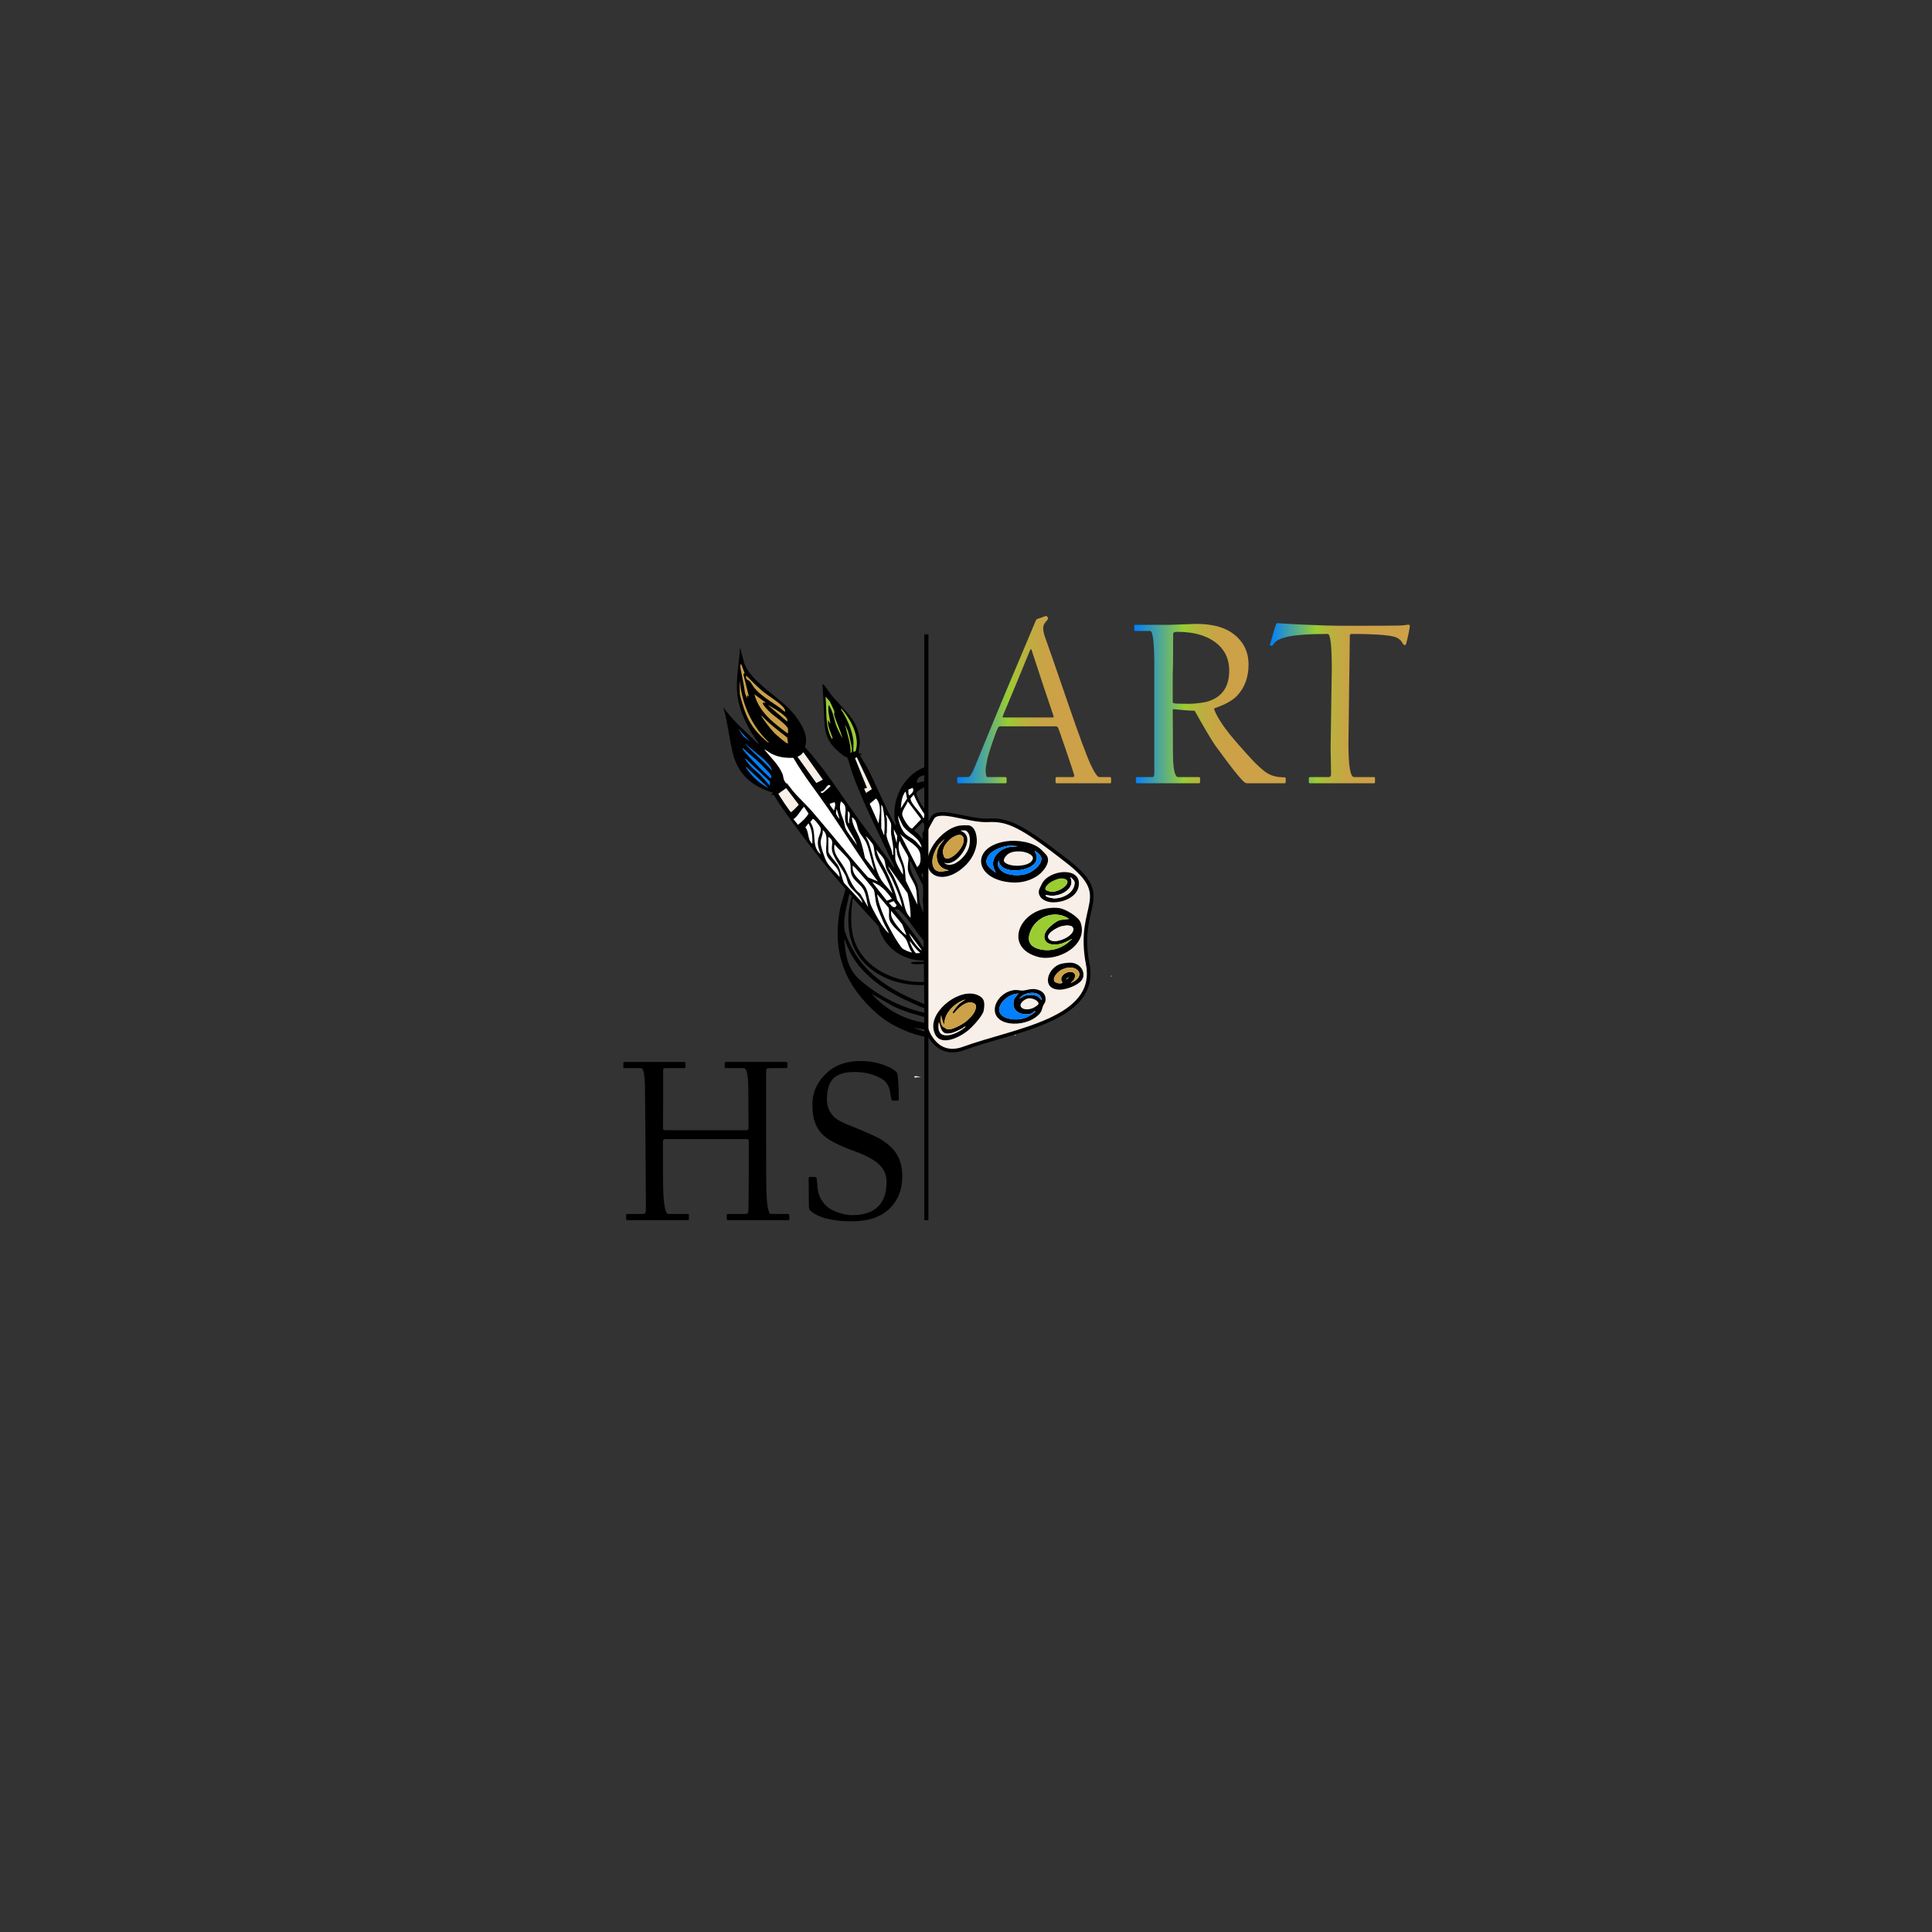 <?xml version="1.0" encoding="UTF-8"?>
<svg id="katman_1" xmlns="http://www.w3.org/2000/svg" version="1.1" xmlns:xlink="http://www.w3.org/1999/xlink" viewBox="0 0 1080 1080">
  <rect x="0" y="0" width="1080" height="1080" fill="#333333" stroke="none"/>
  <!-- Generator: Adobe Illustrator 29.5.1, SVG Export Plug-In . SVG Version: 2.1.0 Build 141)  -->
  <defs>
    <style>
      .st0 {
        fill: url(#Adsız_degrade_52);
      }

      .st1 {
        fill: #fff;
      }

      .st2 {
        fill: #9acd32;
      }

      .st3 {
        fill: #cca147;
      }

      .st4 {
        stroke-width: 2px;
      }

      .st4, .st5, .st6 {
        fill: #f7efe8;
      }

      .st4, .st6 {
        stroke: #000;
        stroke-miterlimit: 10;
      }

      .st7 {
        fill: url(#Adsız_degrade_51);
      }

      .st8 {
        fill: url(#Adsız_degrade_5);
      }

      .st9 {
        fill: #007fff;
      }

      .st10 {
        fill: #fefefe;
      }

      .st6 {
        stroke-width: .75px;
      }
    </style>
    <linearGradient id="Adsız_degrade_5" data-name="Adsız degrade 5" x1="634.06" y1="393.31" x2="718.71" y2="393.31" gradientUnits="userSpaceOnUse">
      <stop offset="0" stop-color="#007fff"/>
      <stop offset=".33" stop-color="#9acd32"/>
      <stop offset=".38" stop-color="#aabe38"/>
      <stop offset=".46" stop-color="#bdae40"/>
      <stop offset=".55" stop-color="#c8a445"/>
      <stop offset=".64" stop-color="#cca147"/>
    </linearGradient>
    <linearGradient id="Adsız_degrade_51" data-name="Adsız degrade 5" x1="535.09" y1="391.08" x2="621.11" y2="391.08" xlink:href="#Adsız_degrade_5"/>
    <linearGradient id="Adsız_degrade_52" data-name="Adsız degrade 5" x1="709.9" y1="393.1" x2="788.1" y2="393.1" xlink:href="#Adsız_degrade_5"/>
  </defs>
  <path class="st4" d="M517.83,574.97c-.6-2.28,3.94,17.33,20.93,11.09,27.9-10.25,75.35-15.78,69.29-47.08-6.55-33.83,15.18-36.72-11.15-57.3-26.33-20.59-33.62-23.67-44.59-23.12s-27.59-7.31-31.09-1.26-4.54,8.85-4.54,8.85l1.15,108.82Z"/>
  <polygon class="st10" points="511.07 602.4 511.38 601.53 514.85 601.97 511.07 602.4"/>
  <path class="st10" d="M555.52,477.71l.03.27-5.54.63c-.24.03-1.04-.39-1.52-.1l-.03-.26c.56-.35,1.49.1,1.78.07l5.27-.6Z"/>
  <path d="M562.35,470.32c6.19-.95,15.24.25,19.87,4.8.51.5,2.49,2.54,2.8,2.96,2.86,3.96-2.29,9.77-5.52,11.79-5.42,3.39-11.31,4.1-17.54,2.99-17.63-3.14-18.55-19.64.39-22.54ZM563.47,473.67c1.7-.4,3.79-.28,5.54-.63l-4.28-.33c-4.33.27-10.87,2.54-12.83,6.74-1.9,4.08,2.05,6.2,4.7,8.42-.48-1.43-1.22-2.48-1.44-4.07-.67-4.86,3.88-9.08,8.31-10.12ZM577,481.61c3-3.76-3.33-5.83-6.22-6.01-3.17-.19-6.74.07-8.82,2.75-1.08,1.4-1.88,2.86-.35,4.14,3.24,2.71,12.72,2.46,15.39-.89ZM558.43,481.08c-1.97,3.08,1.19,6.19,4,7.17,3.8,1.34,8.9,1.36,12.6-.23,3.04-1.3,8.45-5.54,6.81-9.35-.24-.57-3.11-3.35-3.48-2.87,4.5,7.56-4.69,10.61-10.67,10.78-3.58.1-9.07-1.09-9.25-5.51Z"/>
  <path d="M585.18,507.8c2.19-.35,4.93-.5,7.09-.14,3.36.55,10.62,4.72,11.78,8.04,4.53,12.95-13.08,22.07-23.67,19.24-18.8-5.03-11.4-24.54,4.79-27.14ZM597.67,513.69c-7.33-5.12-17.57-1.85-21.25,6.05-2.88,6.16-.8,9.88,5.76,11.1,6,1.11,11.92-.94,16.22-5.13.28-.28.29-.5.87-.44,0-.51-.59-.17-.83-.05-3.28,1.63-4.9,2.68-8.83,2.79-4.89.14-7.4-3.33-4.71-7.67,1.2-1.94,5.86-5.86,8.06-6.11l4.73-.54ZM593.42,517.8c-2.26.55-9.97,4.5-6.76,7.41,3.09,2.81,13.35-1.69,13.32-5.65-.02-3.01-4.67-2.22-6.56-1.76Z"/>
  <path d="M549.73,565.6c-1.34,3.27-6.35,8.72-9.18,10.89-5.67,4.37-17.08,9.38-18.74-1.42-1.64-10.66,15.5-23.53,25.22-18.57,3.05,1.55,3.39,3.51,3.1,6.67-.05.56-.23,1.98-.41,2.43ZM539.58,558.76c-5.04,1.4-10.67,6.49-11.49,11.82-.51,3.29-.07,5.65,3.87,4.59,4.48-1.21,11.22-5.74,13.06-10.14.87-2.07,1.01-4.07-1.67-4.56-3.96-.73-7.65,3.1-9.94,5.85-.17.3-.89.2-.96.02-.26-.68,3.24-4.85,4.09-5.39l3.05-2.18ZM538.17,574.69c-2.13,1.04-4.41,2.38-6.77,2.85-.72.14-2.3.2-2.55.14-2.97-.62-3.14-4.34-3.98-6.55-2.45,11.86,9.63,7.63,14.92,2.87-.45-.64-1.4.58-1.63.69Z"/>
  <path d="M565.77,553.67c2.77-.65,4.16.22,6.23.05,1.75-.14,3.49-.89,5.57-.85,3.93.08,7.56,2.35,6.81,6.77-.17,1-.96,1.73-1.31,2.64-.78,2.02-.62,3.04-2.31,4.8-3.93,4.1-11,5.8-16.47,4.94-13.16-2.09-8.86-15.91,1.47-18.35ZM569.31,555.39c-8.49.24-16.99,12.18-4.12,14.28,5.21.85,9.93-.74,13.74-4.3-1.36-.44-1.41.95-2.47,1.22-6.11,1.53-11.83-1.68-9.41-8.47l2.27-2.74ZM582.31,559.11c-.37-5.25-7.6-4.77-10.97-2.47-.67.46-.58,1.22-1.49,1.15,0,.51.59.17.83.05.59-.29,1.08-.79,1.77-1.05,2.16-.81,5.62-.89,7.69.26l2.16,2.06ZM569.14,558.69,574.48,558.15c-2.03.49-5.7,3.42-3.15,5.34,1.48,1.11,4.13.82,5.76.18.86-.33,3.7-1.89,3.47-2.79-.53-2.09-4.16-3.19-6.08-2.73Z"/>
  <path d="M592.03,487.8c5.72-1.09,12.36.71,10.88,7.92-1.3,6.33-9.82,9.22-15.58,8.6-3.5-.38-7.35-2.75-6.52-6.77.08-.39,1.56-3.4,1.85-3.93,1.75-3.14,5.94-5.17,9.36-5.82ZM598.84,490.92c-.13-.09-.16-.73-.41-.24,2.31,5.08-3.14,8.85-7.51,9.74-2.23.46-3.68.37-5.85-.05-.34-.06-.82-.15-.53.36.48.88,3.96,1.5,4.96,1.49,4.29-.06,9.78-2.54,10.97-6.99.61-2.3.14-3.09-1.61-4.31ZM592.19,491.59c-1.2.26-3.99,1.25-5.01,1.92-.63.42-2.88,2.81-2.82,3.42.12,1.1,3.2,1.63,4.15,1.59,2.57-.09,7.73-2.54,8.18-5.31.32-2-3.12-1.93-4.5-1.62Z"/>
  <path d="M593.27,538.76c1.34-.34,3.64-.6,5.02-.61,4.22-.02,8.03,3.44,7.24,7.91-.74,4.16-9.17,7.11-12.85,7.16-11.02.16-7.31-12.47.58-14.47ZM598.4,549.6c9.9-3.98,3.38-11.62-4.77-7.6-1.93.95-4.83,3.7-4.43,6.03.33,1.89,5.08,2.16,4.64.99-.09-.24-.43-.47-.53-.91-1.17-5.29,10.63-7.34,6.95-.34l-1.85,1.84ZM598.98,545.17c-1.44-.69-5.06,1.7-4.16,3.19.87,1.43,5.06-2.19,4.16-3.19Z"/>
  <path class="st6" d="M577,481.61c-2.67,3.34-12.16,3.6-15.39.89-1.53-1.28-.73-2.74.35-4.14,2.08-2.68,5.65-2.94,8.82-2.75,2.89.17,9.22,2.25,6.22,6.01Z"/>
  <path class="st9" d="M558.43,481.08c.18,4.42,5.67,5.61,9.25,5.51,5.99-.17,15.18-3.23,10.67-10.78.37-.48,3.24,2.31,3.48,2.87,1.64,3.81-3.77,8.04-6.81,9.35-3.71,1.59-8.8,1.57-12.6.23-2.8-.99-5.96-4.1-4-7.17Z"/>
  <path class="st9" d="M563.47,473.67c-4.43,1.04-8.97,5.26-8.31,10.12.22,1.6.96,2.64,1.44,4.07-2.65-2.22-6.6-4.33-4.7-8.42,1.96-4.2,8.5-6.47,12.83-6.74l4.28.33c-1.75.35-3.84.23-5.54.63Z"/>
  <path class="st2" d="M597.67,513.69l-4.73.54c-2.21.25-6.87,4.18-8.06,6.11-2.69,4.35-.19,7.81,4.71,7.67,3.93-.11,5.56-1.16,8.83-2.79.25-.12.84-.46.83.05-.43.12-.59.17-.87.44-4.29,4.19-10.22,6.25-16.22,5.13-6.56-1.22-8.63-4.94-5.76-11.1,3.69-7.9,13.92-11.17,21.25-6.05Z"/>
  <path class="st5" d="M593.42,517.8c1.89-.46,6.54-1.25,6.56,1.76.03,3.96-10.23,8.45-13.32,5.65-3.21-2.91,4.5-6.86,6.76-7.41Z"/>
  <path class="st10" d="M621.49,545.48c.19.07-.11.48-.51.33-.19-.07.11-.48.51-.33Z"/>
  <path class="st3" d="M539.58,558.76l-3.05,2.18c-.84.53-4.35,4.71-4.09,5.39.07.18.79.28.96-.02,2.3-2.75,5.99-6.57,9.94-5.85,2.68.49,2.53,2.48,1.67,4.56-1.84,4.4-8.58,8.93-13.06,10.14-3.94,1.06-4.38-1.3-3.87-4.59.82-5.33,6.45-10.41,11.49-11.82Z"/>
  <path class="st3" d="M539.35,570.92c.23-.11,1.17-1.33,1.63-.69-5.29,4.76-17.37,8.99-14.92-2.87.83,2.21.97,6.16,3.98,6.55.33.04,2.37-.07,2.55-.14,2.21-.93,4.63-1.81,6.77-2.85Z"/>
  <path class="st9" d="M569.31,555.39l-2.27,2.74c-2.42,6.79,3.3,9.99,9.41,8.47,1.06-.27,1.12-1.66,2.47-1.22-3.81,3.55-8.53,5.15-13.74,4.3-12.87-2.1-4.37-14.04,4.12-14.28Z"/>
  <path class="st9" d="M582.31,559.11l-2.16-2.06c-2.07-1.15-5.53-1.06-7.69-.26-.69.26-1.18.76-1.77,1.05-.25.12-.84.46-.83-.05.91.07.82-.69,1.49-1.15,3.37-2.3,10.6-2.78,10.97,2.47Z"/>
  <path class="st10" d="M567.7,578.97c-.07.19-.48-.11-.33-.51.07-.19.48.11.33.51Z"/>
  <path class="st2" d="M592.23,491.11c1.87-.29,4.78.11,4.46,2.1-.45,2.77-5.61,5.22-8.18,5.31-.94.03-4.03-.49-4.15-1.59-.07-.61-.05-1.61,2.78-3.69,1.09-.8,3.87-1.95,5.09-2.14Z"/>
  <path class="st5" d="M599.1,490.8c1.48,1.55,1.97,2.13,1.35,4.43-1.19,4.45-6.68,6.94-10.97,6.99-1,.01-4.47-.61-4.96-1.49-.28-.51.19-.43.53-.36,2.17.42,3.62.5,5.85.05,4.38-.89,9.83-4.66,7.51-9.74.25-.49.56,0,.67.12Z"/>
  <path class="st10" d="M602.66,512.65c.19.07-.11.48-.51.33-.19-.07.11-.48.51-.33Z"/>
  <path class="st3" d="M598.4,549.6l1.85-1.84c3.69-6.99-8.12-4.94-6.95.34.1.44.44.67.53.91.45,1.17-4.31.89-4.64-.99-.4-2.33,2.5-5.07,4.43-6.03,8.15-4.02,14.67,3.62,4.77,7.6Z"/>
  <path class="st4" d="M598.98,545.17c.9,1-3.28,4.63-4.16,3.19-.91-1.49,2.72-3.88,4.16-3.19Z"/>
  <path d="M518.76,528.55c-6.12-6.07-10.11-14.56-16.57-20.23h-2.13c5.67,7.19,11.54,14.16,16.53,21.95.83,1.29.57,2.5,2.2,2.74l-.39,3.79c-11.7,1.25-24.38-6.15-27.28-19.01l-14.42-15.8c-.85,6.26-1.31,12.79-.28,19.06,3.32,20.1,25.37,29.35,42.35,27.74v1.68c-19.8,1.79-42.63-8.71-44.41-32.68-.41-5.5.12-11.33,1.87-16.52.15-.64-1.15-1.76-1.48-1.39-1.28,6.4-3.51,12.88-2.7,19.57.25,2.05,2.32,6.7,3.27,8.69,8.83,18.45,26.27,27.12,43.47,34-.13.73.45,1.96-.59,1.82-1.97-.26-7.77-3.03-9.94-4.01-14.86-6.74-30.35-17-35.86-34.35-.74-.09-.31.88-.27,1.35.69,8.3,2.23,15.13,8.28,20.56,10.64,9.55,24.72,16.46,38.35,19l-.17,2.5c-6.75-1.8-13.48-3.66-19.82-6.8l-11.55-6.68c8.43,9.44,19.43,15.02,31.54,16.46l.02,3.78-8.18-1.26,7.8,2.73.38,2.75c-9.67-1.76-20.77-6.54-28.45-13.28-17.39-15.28-25.37-33.39-20.85-57.99.74-4.02,2.29-7.81,3.14-11.78-11.85-13.57-22.97-27.84-33.48-42.64-2.57-3.61-5.17-7.42-7.35-11.23-10.67-3.45-18.89-9.44-22-21.52-2.12-8.23-2.89-16.96-5.19-25.17l-.21-.93,1.29,1.7c5.12,6.82,11.48,12.04,17.44,17.99l1.36.84c-5.82-7.42-11.34-18.34-12.36-28.15-.9-8.61,1.14-17.37,1.58-25.87l.12.34c.61,2.59,1.22,4.97,1.98,7.63,3.21,11.25,20.88,20.03,28.15,29.41,3.78,4.87,8.33,11.74,6.05,18.34,11.27,12.31,20.21,26.8,30.04,40.42,6.55,9.06,13.54,17.75,19.83,27.03.12-1.24-.89-2.84-1.42-3.94-7.59-15.81-16.03-32.55-22.05-49.08-.58-1.59-2.27-8-2.8-8.67-.35-.45-1.33-.48-1.96-.94-12.44-9.07-10.3-15.42-11.32-29.91-.11-1.55-.36-8.55-.49-9.28-.6-3.17,3.33,3.1,4.07,4.08,6.69,8.94,16.68,14.77,16.72,27.96,0,1.49-.92,4.44-.53,5.57.65,1.89,4.06,6.73,5.23,9.11,5.18,10.44,9.57,21.37,15.32,31.48.52-1.3-.47-2.62-.59-4-1.13-13.31,6.82-25.91,18.7-29.3l-.05,4.58c-2.92,1.09-6.09.61-6.19,4.9l6.23-1.47c.84,4.18-4.76,4.13-6.55,7.01-.13.73,1.37,3.8,1.81,4.66,1.76,3.46,5.28,6.54,4.74,10.68-.69-.36-1.06-.58-1.56.22,1.17,2.5,1.95,4.44,1.56,7.37l-2.73-6.74-5.04,4.8c5.68,4.22,7.35,9.37,5.83,16.7l1.94-4.63-.08,8.13-3.72,4.72c1.69,3.52,4.37,6.97,3.8,11.18l-.77-.84c-.23,1.22-.82,2.29-.82,3.58,0,1.79,1.59,4.6,1.59,5.06v7.38l-2.72-10.76c-.48-2.88.54-4.95,1.1-7.47l-8.12-15.92c-.66-.08-.42,1.45-.4,1.91.22,5.03,3.46,7.97,4.51,12.4.99,4.17.1,7.23,1.78,11.56.66,1.7,3.85,8.9,3.85,10.17v11.17ZM416.21,376.28l-1.87-4.99c-.7-.03-.43,1.89-.36,2.29.77,4.4,1.89,8.88,2.43,13.39l1.05,3.28.2-1.68.97.84-3.12-12.5.7-.64ZM437.97,395.47c-2.57-3-8.67-6.52-11.91-9.25s-6.03-5.71-8.99-8.61c-.23,2.69,1.03,2.18,1.97,3.13,1.14,1.16,1.85,2.86,2.89,4.04,4.96,5.65,11.23,8.29,16.76,13.06.55-.6-.33-1.92-.72-2.38ZM413.57,380.56v6.96c0,1.41,2.2,8.28,2.83,10.01,2.41,6.64,5.99,11.4,11.02,15.91.67.6,1.66,1.56,2.52,1.69-8.34-7.81-13.91-18.47-15.87-30.26l-.5-4.31ZM427.98,392.8l-6.23-4.64c2.63,10.05,11.13,16.33,18.69,21.92-.06-.88.14-1.89,0-2.73-.36-2.02-8.03-7.29-9.92-9.09-.79-.75-4.71-4.56-4.1-5.47h1.55ZM470.83,412.6c-.98-4.53-3.34-8.63-4.52-13.06-.19-.73.24-1.4.04-2.09-.08-.27-1.99-4.26-2.35-5.06-.3-.67-1.96-2.21-2.51-2.97.73,7.19-.24,15.12,2.65,21.79.08.19,1.16,2.85,1.23,1.2-1.02-3.19-2.91-6.46-2.53-9.92l1.36,2.1c-.42-3.46-1.6-7.03-.97-10.54,2.82,3.73,2.95,9.21,5.08,13.48l2.52,5.07ZM440.06,403.33c.23-1.5-.46-2.08-1.37-2.94-2.59-2.44-6.43-4.7-9.53-6.33l10.9,9.27ZM477.07,414.08c.2,1.92-.15,4.15,0,6.11l1.2-.25c2.45-7.83-2.19-16.72-6.85-22.53-.2-.25-1.03-1.42-1.37-1.05,3.2,4.8,6.4,11.77,7.02,17.7ZM440.45,415.56l-.36-3.19c-4.95-3.97-10.08-7.65-14.44-12.41-.29.34,2.69,4.27,3.12,4.84,1.08,1.41,2.87,3.63,4.07,4.87.67.7,7.15,6.45,7.61,5.89ZM475.52,421.04c1.44-1.11.22-5.05-.13-6.82-.37-1.9-.85-3.78-1.43-5.62l-1.56-3.57c1.12,5.29,3.31,10.46,3.12,16.02ZM419.02,414.29l-6.23-6.74,2.71,4.02,3.52,2.72ZM431.48,430.74c-.37-2.59-2.81-4.3-4.28-6.12l-10.91-9.05c4.75,5.39,10.45,9.72,15.19,15.17ZM431.1,434.95c.1-.78,0-1.25-.37-1.92-.51-.95-4.6-5.05-5.66-6.1-3.14-3.13-6.77-5.75-9.94-8.84-.49.59,3.52,4.9,4.08,5.49,2.97,3.15,7.39,7.74,10.53,10.53.44.39.63,1.02,1.36.84ZM443.49,423.66c-4.22.1-7.98-.26-11.87-2.12-1.6-.76-2.82-1.99-4.41-2.6,3.34,4.16,8.07,8.51,10.2,13.62.52,1.24.43,2.7,1.08,3.89,1.94,3.51,12.41,13.55,15.8,17.48,10.39,12.09,20.34,24.62,30.95,36.49l5.47,2.3c-9.91-12.99-18.47-27.08-27.73-40.61-6.49-9.48-13.67-18.44-19.49-28.45ZM461.48,436.21l-12.28-17.27-2.17,2.28-2.69,1.52,11.69,16.26,5.45-2.78ZM479.4,421.88l-2.72,1.47,6.62,16.44-.78.21c-1.03-2.2-2-4.44-3.03-6.64-.42-.9-.63-.92-.47.09.15.95,4.28,11.1,4.85,11.15l4.78-3.11-9.26-19.61ZM430.32,439.17l.04-2.33-13.67-12.85c-.3.35,1.6,2.76,1.93,3.17,1.87,2.29,4.5,4.28,6.64,6.31l5.06,5.7ZM429.54,440.43l-12.46-11.8c-.27.32,1.26,2.33,1.57,2.73,2.72,3.53,7.02,7.26,10.9,9.07ZM458.76,442.55c.22.7.47.94,1.16.63.53-.24,4.27-3.47,4.29-3.8,0-.27-.56-.77-1.17-.43-1.23.69-2.37,3.63-4.28,3.6ZM433.83,443.39c.7,1.7,7.27,11.54,8.05,11.76.96.27,5.09-4.23,5.94-5.29l-8.16-10.69-5.83,4.22ZM510.18,440.43l-2.27.91c-.23.6-.17,3.31.52,3.3,1.23-1.42,2.75-2.03,1.75-4.21ZM503.57,451.82l3.44-5.36-.72-3.92c-.54.21-1.14,1.55-1.37,2.09-1.02,2.42-1.07,4.57-1.35,7.18ZM516.04,457.3l1.54-1.05c-2.76-3.68-4.99-7.7-6.81-12.01l-1.69,1.97c-.59,2.63,6.21,8.38,6.96,11.09ZM491.09,460.25c.52-4.58,2-10.17-1.36-13.9l-3.54,2.94,4.9,10.97ZM479.02,472.48c-1.3-4.76-6.29-9.65-6.63-14.53-.28-3.99,1.84-7.11-2.32-9.93-1.37,4.42.29,6.94,1.56,10.75.45,1.33.57,2.95.96,4.02.99,2.72,4.9,6.99,6.44,9.69ZM507.47,448.02c-.65,2.15-3.33,5.04-3.12,7.34.15,1.65,3.93,8.13,5.59,7.78l4.95-5.2-7.42-9.91ZM466.16,453.08c.43-1.69,1.14-2.88.39-4.64l-2.72.85.36,1.08,1.97,2.71ZM492.66,450.13v12.86l1.55,4c.49-4.82.35-10.47-.63-15.21-.08-.41-.4-1.7-.92-1.66ZM449.4,450.97c-1.99,2.27-3.35,5.24-5.83,6.96l2.52,3.12c2.23-1.79,4.39-3.69,5.89-6.26l-2.58-3.82ZM469.28,457.72l-1.55-5.48c-.23.92-.52,1.63-.33,2.64.14.71,1.28,2.34,1.88,2.84ZM474.73,460.25c-.6-2.24,1.48-5.58-.77-6.74.07,1.73-.14,3.51.03,5.23.04.41.17,1.59.74,1.51ZM495.77,457.51c.16,2.55,0,5.41,0,8.01,0,.12-.28.4-.26.75.18,3.81,3.17,7.75,3.38,11.68.68.1.37-.96.39-1.47.17-4.61-.66-6.28-1.14-10.16-.24-1.93.29-4.4-.13-6.19-.09-.38-2.41-4.84-2.63-4.53-.27.72.36,1.49.39,1.9ZM515.25,473.74c-1.33-5.91-7.38-7.56-10.51-12.03l-2.73-5.68c.2,3.16,1.81,7.66,3.9,9.9,1.43,1.54,3.81,2.48,5.42,3.84,1.41,1.19,2.43,2.89,3.93,3.97ZM488.76,486.39c-1.67-4.61-2.61-10.83-4.48-15.18-1.03-2.4-3.29-4.53-4.25-6.79-1.12-2.63-.91-5.81-3.73-7.55-.04,4.56,3.03,8.15,4.57,12.54,1.16,3.31,1.99,6.74,2.65,10.2l5.24,6.77ZM458.76,477.54c-1.02-2.98-1.95-4.77-1.46-8.12.3-2.03,1.85-4.18,1.46-6.41-.16-.94-3.69-5.39-4.42-5.25l-1.36,1.79c4.03,5.72.11,13.31,5.78,18ZM454.08,471.63c.16-3.93-.18-7.98-2.14-11.38l-1.71,2.24c2.16,2.72,1.05,6.83,3.84,9.14ZM501.22,471.21l.32-3.9-1.87-3.69.1,2.21,1.45,5.38ZM469.28,490.18c.36-5.53-6.21-8.49-7.22-12.63-1.04-4.26,1.61-10.81-2.13-13.51.31,2.3-1.03,4.31-1.17,6.54-.15,2.41,2.18,8.96,3.35,11.13,1.48,2.75,5.15,5.99,7.17,8.47ZM503.18,466.15l9.54,18.54c2.06-1.52,2.03-4.44,1.72-6.91-.7-5.51-8.18-7.88-11.26-11.63ZM498.88,499.46c-1.16-3.62-2.78-7.23-4.39-10.63-1.51-3.17-4.06-6.81-5.14-10.03-.7-2.09-.62-4.77-1.19-6.3-.44-1.18-3.09-4.04-4.07-5.07.26,1.2,1.02,2.05,1.46,3.26,2.42,6.69,3.5,15.96,7.51,21.81,1.6,2.33,4.12,4.64,5.83,6.97ZM463.05,467.84v7.8c0,2.05,4.41,6.25,5.53,8.35,1.6,3.01,1.85,6.47,3.25,9.55l10.31,11.19c-1.02-4.18-6.02-7.03-7.74-10.18-.76-1.39-.97-3.37-1.68-4.92-2.06-4.46-7.62-10.65-7.73-15.28-.07-2.82,1.31-4.53-1.94-6.51ZM512.91,505.78c-.54-3.21-.17-6.47-1.05-9.61s-3.82-6.52-4.31-9.67c-.37-2.36.45-5.42.23-6.98-.27-1.9-4.35-7.09-4.8-9.57-2.2,5.35,1.83,10.3,2.75,15.57.38,2.16.36,4.68.65,6.89l6.53,13.37ZM485.25,507.05c-.64-3.08-.99-6.62-2.4-9.41-1.99-3.93-6.46-5.38-7.24-10.29-.31-1.95.2-4.12-.71-5.98-1.08-2.23-6.62-6.98-8.34-9.31-1.23,5.03,3.13,8.86,5.38,12.94,2.97,5.39,3.95,10.76,9.02,14.69l4.29,7.36ZM500.45,473.74v6.11c0,2.09,3.04,7.33,4.28,9.06.45-4.15-1.98-7.56-3.14-11.15-.42-1.31-.12-3.31-1.15-4.03ZM504.34,507.05c-.92-5.36-3.46-10.65-5.69-15.55-.84-1.85-2.38-3.81-3.07-5.53s-.66-3.9-1.27-5.37c-.66-1.6-3.32-4.04-4.37-5.59.67,4.15,3.52,7.67,5.26,11.37,2.53,5.38,4.94,10.88,6.35,16.74l2.8,3.92ZM496.94,521.81c-.82-2.17-2.12-4.05-3.06-6.17-1.21-2.74-3.02-6.93-3.86-9.73-.8-2.65-.79-6.43-1.55-8.44-.37-.97-7.54-9.11-8.86-10.65-.89-1.04-1.87-2.11-2.92-2.95-.62,6.26,5.21,8.18,7.47,12.79,1.34,2.75,1.46,5.65,2.36,8.41.63,1.95,2.11,4.49,3.11,6.34,1.93,3.58,4.41,7.77,7.32,10.41ZM509.01,512.95c.1-4.57-.71-9.15-1.65-13.59l-10.8-15.08c.58,2.02,2.02,3.65,2.93,5.47,1.92,3.88,3.53,8.21,4.97,12.33,1.33,3.8,1.44,8.29,4.57,10.87ZM498.5,502.41c-2.84-4.12-6.16-7.88-10.91-9.27l8.17,10.35,2.74-1.09ZM509.8,532.34c-1.72-1.93-2.08-5.09-3.33-7.15-2.15-3.55-8.92-7.46-9.49-12.07-.23-1.86.27-3.81-.24-5.65l-6.42-7.6c.57,4.34,2.48,9.32,4.21,13.35,1.63,3.8,7.33,14.42,10,17.01.64.62,4.82,2.47,5.26,2.1ZM499.61,503.74l-2.67.99c1.09,1.05,1.92,2.86,3.64,2.27l.64-1-1.62-2.26ZM506.68,522.65l-2.4-6.04-6.16-7.45c-.02.88-.07,1.77.09,2.64.46,2.58,4.78,7.83,6.71,9.6.54.5,1.07,1,1.76,1.25ZM515.25,531.08l-7.01-9.27c.72,2.16,2.49,4.79,3.9,6.52.38.46,2.63,3.21,3.1,2.75ZM514.47,532.76c-2.27-1.97-4.05-4.29-5.84-6.74-.15,1.22,2.61,6.29,3.19,6.65s1.91-.04,2.65.09Z"/>
  <path d="M518.76,537.41v1.26c-3.18.11-6.19.64-9.35,0-.06-.99-.13-.74.58-.84,2.62-.36,6.04-.02,8.78-.42Z"/>
  <path class="st1" d="M443.49,423.66c5.82,10.01,13,18.97,19.49,28.45,9.26,13.53,17.83,27.61,27.73,40.61l-5.47-2.3c-10.61-11.87-20.56-24.41-30.95-36.49-3.38-3.93-13.85-13.96-15.8-17.48-.66-1.19-.56-2.64-1.08-3.89-2.13-5.11-6.86-9.45-10.2-13.62,1.59.61,2.82,1.84,4.41,2.6,3.89,1.86,7.65,2.22,11.87,2.12Z"/>
  <polygon class="st4" points="461.48 436.21 456.03 438.99 444.35 422.73 447.04 421.21 449.21 418.93 461.48 436.21"/>
  <path class="st4" d="M433.83,443.39l5.83-4.22,8.16,10.69c-.85,1.06-4.98,5.56-5.94,5.29-.78-.22-7.36-10.06-8.05-11.76Z"/>
  <path class="st1" d="M509.8,532.34c-.45.37-4.62-1.48-5.26-2.1-2.67-2.59-8.37-13.21-10-17.01-1.73-4.03-3.64-9.01-4.21-13.35l6.42,7.6c.51,1.84,0,3.79.24,5.65.57,4.61,7.34,8.52,9.49,12.07,1.24,2.05,1.61,5.22,3.33,7.15Z"/>
  <path class="st1" d="M485.25,507.05l-4.29-7.36c-5.08-3.93-6.05-9.3-9.02-14.69-2.25-4.08-6.61-7.91-5.38-12.94,1.72,2.32,7.26,7.08,8.34,9.31.9,1.86.4,4.03.71,5.98.78,4.91,5.25,6.36,7.24,10.29,1.42,2.79,1.77,6.33,2.4,9.41Z"/>
  <path class="st1" d="M496.94,521.81c-2.92-2.65-5.4-6.83-7.32-10.41-1-1.85-2.47-4.39-3.11-6.34-.9-2.76-1.01-5.66-2.36-8.41-2.25-4.61-8.09-6.53-7.47-12.79,1.06.83,2.03,1.91,2.92,2.95,1.32,1.54,8.49,9.68,8.86,10.65.76,2.02.74,5.79,1.55,8.44.85,2.8,2.66,7,3.86,9.73.94,2.12,2.23,4,3.06,6.17Z"/>
  <path class="st1" d="M512.91,505.78l-6.53-13.37c-.29-2.21-.28-4.73-.65-6.89-.92-5.28-4.95-10.22-2.75-15.57.45,2.48,4.53,7.67,4.8,9.57.22,1.56-.6,4.62-.23,6.98.49,3.15,3.43,6.51,4.31,9.67s.51,6.4,1.05,9.61Z"/>
  <path class="st4" d="M479.4,421.88l9.26,19.61-4.78,3.11c-.57-.05-4.7-10.2-4.85-11.15-.16-1.01.05-.99.47-.09,1.03,2.2,2,4.44,3.03,6.64l.78-.21-6.62-16.44,2.72-1.47Z"/>
  <path class="st1" d="M507.47,448.02l7.42,9.91-4.95,5.2c-1.66.35-5.44-6.12-5.59-7.78-.21-2.3,2.47-5.18,3.12-7.34Z"/>
  <path class="st3" d="M427.98,392.8h-1.55c-.61.9,3.31,4.71,4.1,5.46,1.89,1.8,9.56,7.06,9.92,9.09.15.84-.06,1.86,0,2.73-7.57-5.6-16.07-11.87-18.69-21.92l6.23,4.64Z"/>
  <path class="st1" d="M503.18,466.15c3.08,3.75,10.56,6.12,11.26,11.63.32,2.47.34,5.39-1.72,6.91l-9.54-18.54Z"/>
  <path class="st1" d="M509.01,512.95c-3.12-2.58-3.24-7.06-4.57-10.87-1.44-4.12-3.05-8.45-4.97-12.33-.9-1.83-2.35-3.46-2.93-5.47l10.8,15.08c.94,4.45,1.76,9.02,1.65,13.59Z"/>
  <path class="st1" d="M498.88,499.46c-1.71-2.32-4.23-4.63-5.83-6.97-4.01-5.85-5.09-15.12-7.51-21.81-.44-1.22-1.2-2.07-1.46-3.26.98,1.03,3.63,3.9,4.07,5.07.57,1.53.49,4.22,1.19,6.3,1.08,3.22,3.63,6.86,5.14,10.03,1.62,3.4,3.23,7.01,4.39,10.63Z"/>
  <path class="st1" d="M488.76,486.39l-5.24-6.77c-.66-3.46-1.49-6.9-2.65-10.2-1.55-4.39-4.61-7.98-4.57-12.54,2.82,1.74,2.62,4.92,3.73,7.55.96,2.26,3.22,4.39,4.25,6.79,1.86,4.35,2.81,10.57,4.48,15.18Z"/>
  <path class="st1" d="M463.05,467.84c3.25,1.98,1.87,3.69,1.94,6.51.11,4.63,5.67,10.82,7.73,15.28.72,1.55.93,3.54,1.68,4.92,1.72,3.15,6.71,6,7.74,10.18l-10.31-11.19c-1.41-3.08-1.65-6.54-3.25-9.55-1.12-2.1-5.53-6.3-5.53-8.35v-7.8Z"/>
  <path class="st1" d="M469.28,490.18c-2.02-2.48-5.69-5.72-7.17-8.47-1.17-2.17-3.5-8.72-3.35-11.13.14-2.23,1.48-4.25,1.17-6.54,3.74,2.7,1.09,9.24,2.13,13.51,1.01,4.14,7.57,7.1,7.22,12.63Z"/>
  <path class="st1" d="M458.76,477.54c-5.67-4.69-1.75-12.28-5.78-18l1.36-1.79c.73-.14,4.26,4.31,4.42,5.25.38,2.22-1.17,4.38-1.46,6.41-.49,3.35.44,5.14,1.46,8.12Z"/>
  <path class="st3" d="M437.97,395.47c.39.46,1.28,1.78.72,2.38-5.53-4.77-11.8-7.42-16.76-13.06-1.04-1.18-1.75-2.88-2.89-4.04-.93-.95-2.2-.44-1.97-3.13,2.96,2.9,5.83,5.94,8.99,8.61s9.34,6.25,11.91,9.25Z"/>
  <path class="st1" d="M491.09,460.25l-4.9-10.97,3.54-2.94c3.36,3.73,1.88,9.32,1.36,13.9Z"/>
  <path class="st2" d="M470.83,412.6l-2.52-5.07c-2.13-4.27-2.26-9.75-5.08-13.48-.63,3.51.55,7.08.97,10.54l-1.36-2.1c-.38,3.45,1.5,6.73,2.53,9.92-.07,1.65-1.15-1.01-1.23-1.2-2.89-6.67-1.92-14.6-2.65-21.79.55.76,2.21,2.3,2.51,2.97.36.8,2.27,4.79,2.35,5.06.2.69-.23,1.36-.04,2.09,1.18,4.44,3.54,8.54,4.52,13.06Z"/>
  <path class="st1" d="M495.77,457.51c-.03-.4-.66-1.18-.39-1.9.21-.31,2.54,4.15,2.63,4.53.42,1.78-.11,4.25.13,6.19.48,3.88,1.3,5.55,1.14,10.16-.02.51.29,1.57-.39,1.47-.21-3.93-3.2-7.87-3.38-11.68-.02-.36.26-.64.26-.75,0-2.6.16-5.46,0-8.01Z"/>
  <path class="st1" d="M504.34,507.05l-2.8-3.92c-1.41-5.87-3.81-11.37-6.35-16.74-1.75-3.71-4.59-7.23-5.26-11.37,1.05,1.55,3.71,3.99,4.37,5.59.61,1.47.58,3.65,1.27,5.37s2.23,3.68,3.07,5.53c2.23,4.9,4.77,10.19,5.69,15.55Z"/>
  <path class="st2" d="M477.07,414.08c-.62-5.93-3.82-12.9-7.02-17.7.34-.38,1.17.79,1.37,1.05,4.66,5.8,9.3,14.69,6.85,22.53l-1.2.25c-.15-1.96.2-4.19,0-6.11Z"/>
  <path class="st3" d="M440.45,415.56c-.45.57-6.94-5.19-7.61-5.89-1.2-1.24-2.99-3.46-4.07-4.87-.43-.57-3.41-4.49-3.12-4.84,4.35,4.76,9.49,8.44,14.44,12.41l.36,3.19Z"/>
  <path class="st1" d="M449.4,450.97l2.58,3.82c-1.5,2.57-3.66,4.47-5.89,6.26l-2.52-3.12c2.48-1.72,3.84-4.69,5.83-6.96Z"/>
  <path class="st3" d="M413.57,380.56l.5,4.31c1.95,11.79,7.52,22.45,15.87,30.26-.86-.13-1.86-1.1-2.52-1.69-5.03-4.51-8.6-9.26-11.02-15.91-.63-1.74-2.83-8.6-2.83-10.01v-6.96Z"/>
  <path class="st1" d="M479.02,472.48c-1.54-2.69-5.44-6.96-6.44-9.69-.39-1.08-.51-2.69-.96-4.02-1.27-3.81-2.93-6.32-1.56-10.75,4.16,2.82,2.04,5.94,2.32,9.93.34,4.87,5.34,9.77,6.63,14.53Z"/>
  <path class="st1" d="M506.68,522.65c-.69-.25-1.22-.76-1.76-1.25-1.94-1.76-6.25-7.02-6.71-9.6-.16-.87-.11-1.76-.09-2.64l6.16,7.45,2.4,6.04Z"/>
  <path class="st1" d="M498.5,502.41l-2.74,1.09-8.17-10.35c4.74,1.39,8.07,5.15,10.91,9.27Z"/>
  <path class="st9" d="M431.1,434.95c-.73.18-.92-.45-1.36-.84-3.14-2.79-7.56-7.38-10.53-10.53-.56-.59-4.57-4.9-4.08-5.49,3.17,3.1,6.8,5.72,9.94,8.84,1.05,1.05,5.15,5.16,5.66,6.1.36.67.47,1.14.37,1.92Z"/>
  <path class="st1" d="M516.04,457.3c-.75-2.71-7.55-8.46-6.96-11.09l1.69-1.97c1.82,4.31,4.05,8.32,6.81,12.01l-1.54,1.05Z"/>
  <path class="st1" d="M515.25,473.74c-1.49-1.08-2.52-2.78-3.93-3.97-1.6-1.36-3.98-2.3-5.42-3.84-2.09-2.24-3.7-6.74-3.9-9.9l2.73,5.68c3.12,4.47,9.18,6.12,10.51,12.03Z"/>
  <path class="st1" d="M500.45,473.74c1.02.72.73,2.72,1.15,4.03,1.15,3.59,3.59,7,3.14,11.15-1.24-1.74-4.28-6.98-4.28-9.06v-6.11Z"/>
  <path class="st1" d="M492.66,450.13c.52-.04.84,1.25.92,1.66.98,4.74,1.12,10.39.63,15.21l-1.55-4v-12.86Z"/>
  <path class="st1" d="M454.08,471.63c-2.79-2.32-1.69-6.42-3.84-9.14l1.71-2.24c1.96,3.4,2.3,7.45,2.14,11.38Z"/>
  <path class="st9" d="M430.32,439.17l-5.06-5.7c-2.14-2.02-4.77-4.02-6.64-6.31-.34-.41-2.23-2.82-1.93-3.17l13.67,12.85-.04,2.33Z"/>
  <path class="st3" d="M416.21,376.28l-.7.64,3.12,12.5-.97-.84-.2,1.68-1.05-3.28c-.54-4.52-1.65-8.99-2.43-13.39-.07-.41-.33-2.32.36-2.29l1.87,4.99Z"/>
  <path class="st9" d="M431.48,430.74c-4.74-5.46-10.44-9.79-15.19-15.17l10.91,9.05c1.47,1.82,3.91,3.53,4.28,6.12Z"/>
  <path class="st9" d="M429.54,440.43c-3.87-1.81-8.17-5.55-10.9-9.07-.31-.4-1.83-2.41-1.57-2.73l12.46,11.8Z"/>
  <path class="st3" d="M440.06,403.33l-10.9-9.27c3.1,1.63,6.94,3.89,9.53,6.33.92.86,1.6,1.44,1.37,2.94Z"/>
  <path class="st1" d="M503.57,451.82c.28-2.61.33-4.76,1.35-7.18.23-.55.84-1.88,1.37-2.09l.72,3.92-3.44,5.36Z"/>
  <path class="st2" d="M475.52,421.04c.19-5.56-2-10.73-3.12-16.02l1.56,3.57c.58,1.84,1.06,3.72,1.43,5.62.35,1.78,1.57,5.72.13,6.82Z"/>
  <path class="st1" d="M514.47,532.76c-.74-.13-2.07.27-2.65-.09s-3.35-5.44-3.19-6.65c1.79,2.46,3.57,4.77,5.84,6.74Z"/>
  <path class="st1" d="M515.25,531.08c-.48.46-2.73-2.29-3.1-2.75-1.41-1.73-3.18-4.36-3.9-6.52l7.01,9.27Z"/>
  <path class="st1" d="M499.61,503.74l1.62,2.26-.64,1c-1.73.59-2.56-1.22-3.64-2.27l2.67-.99Z"/>
  <path class="st1" d="M466.16,453.08l-1.97-2.71-.36-1.08,2.72-.85c.75,1.76.04,2.95-.39,4.64Z"/>
  <path class="st1" d="M510.18,440.43c1,2.18-.52,2.79-1.75,4.21-.68.02-.75-2.7-.52-3.3l2.27-.91Z"/>
  <polygon class="st1" points="501.22 471.21 499.77 465.83 499.67 463.62 501.55 467.31 501.22 471.21"/>
  <path class="st1" d="M458.76,442.55c1.9.03,3.05-2.91,4.28-3.6.6-.34,1.18.16,1.17.43-.01.33-3.76,3.55-4.29,3.8-.69.32-.94.07-1.16-.63Z"/>
  <polygon class="st9" points="419.02 414.29 415.5 411.57 412.79 407.55 419.02 414.29"/>
  <path class="st1" d="M474.73,460.25c-.57.08-.7-1.1-.74-1.51-.17-1.73.04-3.5-.03-5.23,2.25,1.16.17,4.5.77,6.74Z"/>
  <path class="st1" d="M469.28,457.72c-.6-.5-1.75-2.13-1.88-2.84-.19-1,.11-1.72.33-2.64l1.55,5.48Z"/>
  <g>
    <path d="M441.23,681.29c0,.52-.17.78-.52.78h-33.6c-.56,0-.85-.22-.85-.65v-2.15c0-.43.33-.65.98-.65h9.44c.78,0,1.26-.22,1.43-.65.17-.43.28-1.82.33-4.17.09-4.73.13-16.69.13-35.88,0-.78-.37-1.17-1.11-1.17h-45.71c-.78,0-1.17.48-1.17,1.43,0,14.06.04,22.7.13,25.92.26,9.68,1.24,14.52,2.93,14.52h10.94c.35,0,.52.26.52.78v2.02c0,.43-.17.65-.52.65h-33.79c-.52,0-.78-.22-.78-.65v-2.02c0-.52.26-.78.78-.78h8.14c1.04,0,1.66-.22,1.86-.65.2-.43.29-1.82.29-4.17,0-.74-.04-6.65-.13-17.74-.09-11.09-.13-17.23-.13-18.43s-.04-5.9-.13-14.13c-.09-8.23-.13-12.62-.13-13.19,0-8.81-.72-13.22-2.15-13.22h-9.18c-.52,0-.78-.22-.78-.65v-2.15c0-.43.26-.65.78-.65h33.21c.52,0,.78.33.78.98v1.82c0,.43-.26.65-.78.65h-9.77c-1,0-1.57.08-1.73.23s-.23.66-.23,1.53c0,23.14-.04,33.62-.13,31.45.04,1,.39,1.5,1.04,1.5h45.71c.74,0,1.11-.41,1.11-1.24,0-.3-.02-3.77-.07-10.39-.04-6.62-.06-10.25-.06-10.91,0-8.12-.85-12.18-2.54-12.18h-10.03c-.43,0-.65-.26-.65-.78v-2.02c0-.43.3-.65.91-.65h33.34c.56,0,.85.33.85.98v1.69c0,.52-.28.78-.85.78h-8.53c-1.26,0-2,.11-2.21.33s-.33.91-.33,2.08v35.36c0,17.58.04,27.76.13,30.54.3,8.81,1.15,13.22,2.54,13.22h9.51c.52,0,.78.26.78.78v1.89Z"/>
    <path d="M504.38,657.65c0,7.21-2.3,13.13-6.9,17.78-4.91,4.86-12.02,7.29-21.36,7.29-10.94,0-18.67-2-23.18-5.99-.52-.48-.78-1.37-.78-2.67,0-.3-.02-2.84-.06-7.62-.04-4.78-.07-7.34-.07-7.68,0-.56.3-.85.91-.85h2.67c.52,0,.82.28.91.85.09.56.22,1.93.39,4.1.26,4.69,2,8.51,5.21,11.46,1.52,1.39,3.69,2.56,6.51,3.52,2.82.96,5.36,1.43,7.62,1.43,8.68,0,14.48-2.89,17.39-8.66,1.3-2.69,1.95-6.03,1.95-10.03,0-3.56-1.24-6.62-3.71-9.18-2.78-2.86-7.62-5.53-14.52-8.01-7.81-2.78-13.37-5.58-16.67-8.4-4.38-3.69-6.58-9.46-6.58-17.32,0-7.38,3-13.61,8.99-18.69,4.56-3.91,10.55-5.86,17.97-5.86,4.91,0,9.46.83,13.67,2.47,2.69,1.04,4.67,2.13,5.93,3.26.61.43.95,1.02,1.04,1.76.48,3.3.72,7.73.72,13.28,0,.91-.13,1.37-.39,1.37h-3.12c-.3,0-.52-.26-.65-.78-.26-1.26-.56-2.91-.91-4.95-.65-3-2.17-5.17-4.56-6.51-4.38-2.52-9.44-3.78-15.17-3.78-5.17,0-8.99,1.11-11.46,3.32-2.6,2.3-3.91,6.36-3.91,12.18,0,3.56,1.21,6.66,3.65,9.31,1.17,1.3,3.45,2.69,6.84,4.17,2.82,1.13,5.64,2.28,8.46,3.45,5.6,2.43,8.9,3.93,9.9,4.49,3.25,1.78,6.01,3.93,8.27,6.45,3.34,3.78,5.01,8.79,5.01,15.04Z"/>
  </g>
  <path class="st8" d="M718.71,437.07c0,.52-.17.78-.52.78h-21.16c-.48,0-1.02-.26-1.63-.78-1.65-1.43-4.69-5.08-9.12-10.94-2.34-3.17-4.69-6.34-7.03-9.51-2.6-3.91-6.21-9.98-10.81-18.23-.3-.74-.65-1.11-1.04-1.11-2.04,0-5.64-.26-10.81-.78-.7-.22-1.04,0-1.04.65,0,.83.02,3.57.07,8.24.04,4.67.06,9.58.06,14.75,0,9.51.98,14.26,2.93,14.26h11.59c.43,0,.65.22.65.65v2.15c0,.43-.17.65-.52.65h-34.51c-.39,0-.63-.06-.72-.2-.09-.13-.13-.28-.13-.46v-2.02c0-.39.07-.62.2-.68.13-.06.3-.1.52-.1h8.53c.69,0,1.04-.67,1.04-2.02v-61.73c-.09-11.94-.85-17.91-2.28-17.91h-8.27c-.43,0-.65-.17-.65-.52v-2.41c0-.35.17-.52.52-.52h19.47c.61,0,3.09-.09,7.46-.26,4.36-.17,6.8-.26,7.33-.26,2.82,0,5.58.22,8.27.65,5.99.96,10.81,3.19,14.46,6.71,4.25,4.04,6.38,9.14,6.38,15.3,0,7.03-2.08,12.81-6.25,17.32-2.56,2.78-6.75,5.14-12.57,7.1-.35.17-.48.43-.39.78,1.91,4.99,6.32,11.4,13.22,19.21,3.6,4.08,6.23,7.01,7.88,8.79,2.91,3.04,5.38,5.32,7.42,6.84,2.78,2.04,6.25,3.06,10.42,3.06.69,0,1.04.17,1.04.52v2.02ZM687.13,374.88c0-5.77-1.91-10.48-5.73-14.13-5.34-5.03-13.07-7.55-23.18-7.55-1.48,0-2.28.3-2.41.91,0,12.46-.09,20.23-.26,23.31v14.85c0,.48.3.78.91.91,1,.17,3.75.26,8.27.26,1.87,0,3.96-.17,6.28-.52,2.32-.35,3.38-.52,3.16-.52,8.64-2.26,12.96-8.1,12.96-17.52Z"/>
  <rect x="516.68" y="354.6" width="2.31" height="327.47" transform="translate(1035.67 1036.68) rotate(180)"/>
  <path d="M522.02,471.88c3.18-4.78,9.58-10.16,15.53-10.48.66-.04,3.25-.12,3.74-.06,4.45.51,5.2,7.58,4.57,11.02-1.06,5.76-4.22,10.19-8.82,13.72-13.02,9.99-24.75.42-15.01-14.19ZM524.98,473.19c.78-1.4,2.15-2.74,3-4.14l-2.87,2.69c-2.49,3.09-5,8.93-3.37,12.85,1.59,3.81,5.46,2.44,8.6,2.02-1.26-.56-2.43-.71-3.64-1.54-3.7-2.55-3.75-8.24-1.72-11.87ZM538.71,468.95c-.69-4.36-6.01-1.35-7.91.5-2.09,2.03-4.12,4.61-3.59,7.67.28,1.6.77,3.04,2.58,2.79,3.83-.51,9.53-7.09,8.91-10.96ZM526.88,481.19c.87,3.23,4.92,3.01,7.33,1.73,3.26-1.74,6.42-5.18,7.64-8.67,1-2.86,1.47-9.14-2.12-10.38-.54-.19-4.19.04-4.1.58,7.9,1.62,4.29,9.73.7,13.89-2.14,2.48-6.34,5.46-9.45,2.85Z"/>
  <path class="st3" d="M538.71,468.95c.61,3.87-5.08,10.45-8.91,10.96-1.81.24-2.31-1.2-2.58-2.79-.53-3.06,1.5-5.65,3.59-7.67,1.9-1.85,7.22-4.85,7.91-.5Z"/>
  <path class="st6" d="M526.88,481.19c3.11,2.61,7.31-.37,9.45-2.85,3.59-4.16,7.2-12.27-.7-13.89-.1-.54,3.56-.77,4.1-.58,3.59,1.24,3.12,7.52,2.12,10.38-1.22,3.49-4.38,6.92-7.64,8.67-2.4,1.29-6.46,1.5-7.33-1.73Z"/>
  <path class="st3" d="M524.98,473.19c-2.03,3.64-1.98,9.32,1.72,11.87,1.22.84,2.38.98,3.64,1.54-3.14.43-7.01,1.79-8.6-2.02-1.63-3.92.87-9.75,3.37-12.85l2.87-2.69c-.84,1.4-2.22,2.74-3,4.14Z"/>
  <path class="st7" d="M621.11,437.2c0,.43-.13.65-.39.65h-30.02c-.43,0-.65-.26-.65-.78v-1.76c0-.61.22-.91.65-.91h8.92c.69,0,.98-.39.85-1.17-.39-1.39-1.89-5.91-4.49-13.58-2.6-7.66-4.04-11.77-4.3-12.34-.35-.87-.8-1.3-1.37-1.3h-31.45c-.39.09-.72.35-.98.78-.61,1.17-1.65,3.92-3.12,8.24-1.48,4.32-2.39,7.26-2.74,8.82-.69,3.47-1.04,5.56-1.04,6.25,0,2.87.35,4.3,1.04,4.3h9.9c.52,0,.78.3.78.91v1.89c0,.43-.22.65-.65.65h-26.31c-.43,0-.65-.22-.65-.65v-2.15c0-.43.17-.65.52-.65h5.6c.96,0,2.25-2.04,3.88-6.12,1.63-4.08,6.48-15.87,14.55-35.36,5.17-12.28,11.44-27.17,18.82-44.67.48-1.35.95-2.1,1.43-2.28,1.21-.35,2.78-.89,4.69-1.63.3-.13.65.1,1.04.68s.22,1.25-.52,1.99c-1.3,1.35-1.95,2.65-1.95,3.91-.04,1.3.26,2.93.91,4.88,2.34,6.51,6.58,18.7,12.7,36.56,6.12,17.86,10.37,29.42,12.76,34.67,2.3,4.91,3.95,7.36,4.95,7.36h6.12c.35,0,.52.3.52.91v1.89ZM588.88,400.08c-1.78-5.17-3.69-10.83-5.73-16.99-2.04-6.16-4.15-12.59-6.32-19.27-.13-.56-.3-.91-.52-1.04-.17.17-.39.52-.65,1.04-5.43,13.28-9.32,22.7-11.69,28.26-2.37,5.56-3.55,8.42-3.55,8.59,0,.26.2.39.59.39h27.54c.43,0,.54-.33.33-.98Z"/>
  <path class="st0" d="M788.1,350.2c-.39,2.73-1.06,5.9-2.02,9.51-.17.61-.43.91-.78.91-.43,0-.85-.35-1.24-1.04-1-1.95-2.73-3.21-5.21-3.78-4.3-.95-12.02-1.43-23.18-1.43-.7,0-1.06.28-1.11.85-.04.56-.17,10.68-.39,30.34-.26,18.88-.39,28.98-.39,30.28,0,12.37,1.06,18.56,3.19,18.56h11.2c.3,0,.46.17.46.52v2.28c0,.43-.15.65-.46.65h-35.81c-.48,0-.72-.22-.72-.65v-2.15c0-.43.24-.65.72-.65h10.48c.82,0,1.24-.56,1.24-1.69-.17-9.12-.26-14.11-.26-14.98,0-.74.11-8.06.33-21.98.22-13.91.33-21.17.33-21.78,0-13.07-.76-19.6-2.28-19.6-11.2,0-19.1.63-23.7,1.89-3.34.87-5.49,2.06-6.45,3.58-.48.78-.91,1.17-1.3,1.17-.56,0-.85-.17-.85-.52,0-.48.15-1.04.46-1.69,1.21-4.38,2.19-7.64,2.93-9.77.17-.56.65-.78,1.43-.65.91.13,5.38.39,13.41.78,9.38.43,16.95.65,22.72.65,18.58,0,29.13-.04,31.64-.13,1.17-.04,2.27-.14,3.29-.29,1.02-.15,1.51-.23,1.47-.23.56,0,.85.35.85,1.04Z"/>
</svg>